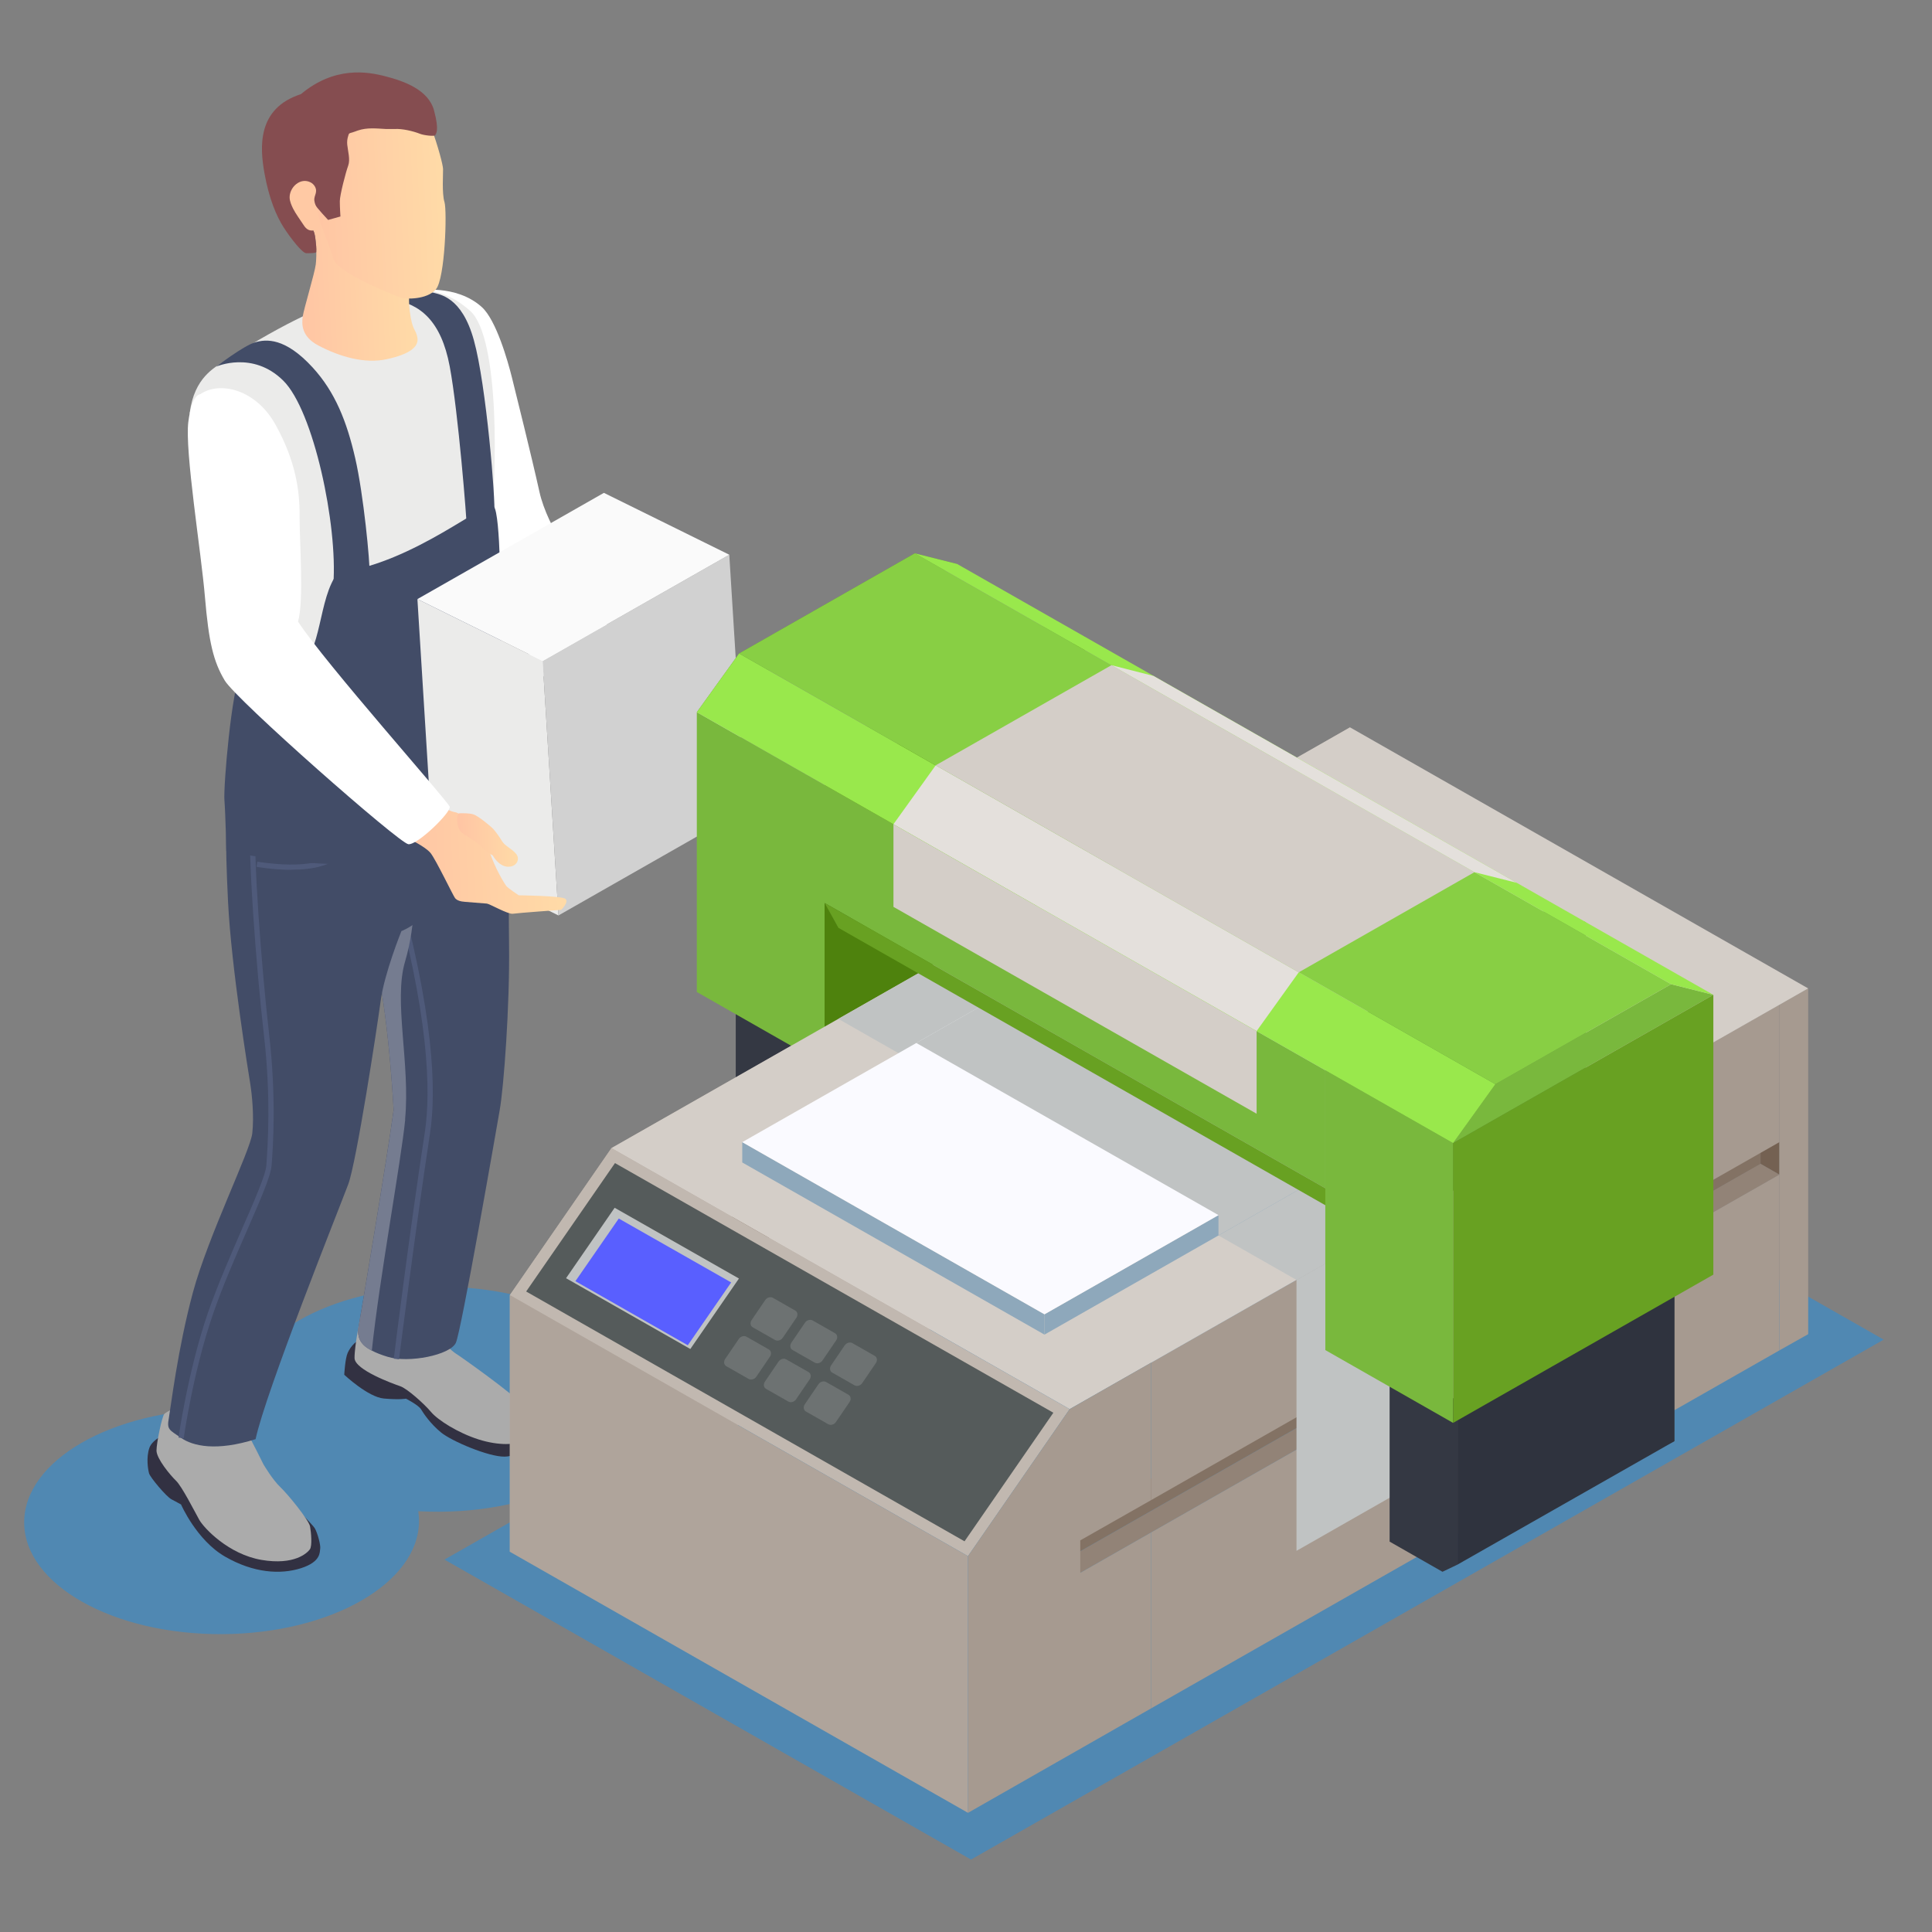<svg width="80" height="80" viewBox="0 0 80 80" fill="none" xmlns="http://www.w3.org/2000/svg">
<rect x="0" y="0" width="80" height="80" fill="#808080" stroke="none"/>
<g clip-path="url(#clip0_3017_1015)">
<path d="M9.201 67.666C13.716 67.642 17.364 65.537 17.35 62.964C17.336 60.392 13.665 58.326 9.15 58.35C4.635 58.374 0.987 60.479 1.001 63.052C1.015 65.624 4.687 67.69 9.201 67.666Z" fill="#5088B2"/>
<path d="M18.2 62.598C22.715 62.574 26.363 60.469 26.349 57.896C26.335 55.324 22.664 53.258 18.149 53.282C13.634 53.306 9.986 55.411 10 57.984C10.014 60.556 13.685 62.622 18.2 62.598Z" fill="#5088B2"/>
<path d="M17.29 12.031C17.29 12.031 18.876 11.753 19.945 12.71C20.548 13.247 21.033 14.968 21.197 15.628C21.361 16.288 22.003 18.862 22.338 20.369C22.672 21.877 24.009 23.604 24.147 23.934C24.291 24.27 27.752 31.024 27.825 31.341C27.897 31.658 25.93 32.855 25.661 32.629C25.399 32.408 22.292 27.66 21.787 26.91C21.282 26.159 19.67 23.61 19.545 23.365C19.421 23.119 18.273 15.317 18.273 15.317L17.277 12.018L17.29 12.031Z" fill="white"/>
<path d="M15.146 55.387C14.76 55.445 14.511 55.768 14.399 56.014C14.288 56.26 14.255 56.926 14.255 56.926C14.255 56.926 15.238 57.851 15.894 57.91C16.549 57.968 16.811 57.916 16.811 57.916C16.811 57.916 17.329 58.181 17.434 58.356C17.539 58.531 17.821 58.951 18.26 59.313C18.7 59.676 20.24 60.329 20.895 60.316C21.551 60.303 21.971 59.773 22.017 59.611C22.056 59.456 22.174 59.068 21.964 58.608C21.748 58.149 20.469 57.353 20.469 57.353L15.146 55.374V55.387Z" fill="#323142"/>
<path d="M6.979 59.326C6.979 59.326 6.323 59.559 6.185 59.954C6.048 60.355 6.126 60.84 6.172 61.008C6.218 61.177 6.887 61.972 7.097 62.082C7.306 62.192 7.496 62.296 7.496 62.296C7.496 62.296 8.139 63.777 9.319 64.456C10.499 65.136 11.613 65.207 12.465 64.935C13.311 64.663 13.232 64.256 13.259 64.126C13.285 63.997 13.154 63.486 13.036 63.285C12.918 63.085 11.705 61.882 11.443 61.714C11.181 61.545 8.119 60.142 8.119 60.142L6.979 59.326Z" fill="#323142"/>
<path d="M18.084 55.328C18.195 55.458 18.733 55.969 18.89 56.059C19.047 56.15 21.348 57.787 21.538 58.097C21.735 58.414 21.892 58.751 21.82 59.055C21.748 59.359 21.768 59.475 21.578 59.65C21.394 59.825 20.68 59.876 19.821 59.605C18.962 59.333 18.129 58.802 17.848 58.466C17.566 58.13 16.851 57.489 16.569 57.399C16.287 57.302 14.688 56.726 14.681 56.234C14.675 55.743 14.924 54.501 14.924 54.501L18.084 55.328Z" fill="#ABABAB"/>
<path d="M20.693 45.961C20.535 46.867 19.106 55.089 18.877 55.6C18.647 56.111 16.917 56.454 16.051 56.182C15.796 56.105 15.579 56.021 15.396 55.924C14.963 55.704 14.76 55.413 14.852 54.908C14.983 54.184 16.025 47.992 16.3 45.955C16.097 42.507 15.71 40.068 15.376 39.169C15.284 38.916 15.225 38.438 15.193 37.868C15.114 36.387 15.212 34.291 15.448 33.877C15.763 33.308 17.769 33.062 17.769 33.062L20.765 32.667C21.158 34.265 21.04 36.581 21.079 39.123C21.112 41.666 20.857 45.049 20.693 45.955V45.961Z" fill="#424C67"/>
<path d="M16.523 56.286L16.307 56.26C16.307 56.208 16.969 50.943 17.592 46.88C17.841 45.224 17.795 42.028 16.117 36.187C16.045 35.928 16.038 35.902 16.038 35.882H16.254C16.254 35.882 16.287 35.999 16.326 36.128C18.011 42.009 18.064 45.237 17.808 46.912C17.192 50.975 16.53 56.234 16.523 56.286Z" fill="#4F5A7A"/>
<g style="mix-blend-mode:multiply">
<path d="M16.779 46.356C16.609 48.083 15.71 52.941 15.396 55.93C14.963 55.71 14.76 55.419 14.852 54.914C14.983 54.19 16.025 47.999 16.3 45.961C16.097 42.513 15.71 40.074 15.376 39.175C15.284 38.923 15.225 38.444 15.193 37.875C16.169 37.118 17.159 36.465 17.159 36.465C17.159 36.465 17.258 38.179 16.773 39.816C16.287 41.446 16.995 44.053 16.773 46.356H16.779Z" fill="#757C90"/>
</g>
<path d="M10.315 59.495C10.355 59.514 10.912 60.64 10.912 60.64C10.912 60.64 11.279 61.267 11.607 61.578C11.935 61.888 12.793 62.949 12.839 63.208C12.885 63.467 12.931 64.004 12.833 64.152C12.728 64.301 12.197 64.825 10.827 64.592C9.463 64.359 8.447 63.279 8.25 62.93C8.054 62.58 7.536 61.552 7.287 61.312C7.038 61.073 6.487 60.4 6.48 60.07C6.48 59.734 6.71 58.654 6.802 58.55C6.893 58.453 7.497 58.162 7.497 58.162L10.315 59.488V59.495Z" fill="#ABABAB"/>
<path d="M17.769 32.538C17.769 32.538 18.28 35.598 18.077 36.846C17.874 38.088 16.622 38.554 16.622 38.554C16.622 38.554 15.914 40.301 15.763 41.439C15.612 42.571 14.76 48.128 14.419 49.041C14.078 49.953 10.991 57.657 10.584 59.592C8.952 60.109 7.982 59.876 7.497 59.54C7.011 59.203 6.9 59.203 6.992 58.718C7.077 58.233 7.359 55.852 7.988 53.517C8.618 51.182 10.368 47.65 10.447 46.925C10.525 46.207 10.433 45.314 10.361 44.868C10.289 44.422 9.575 40.042 9.443 37.344C9.312 34.647 9.319 33.586 9.719 32.784C10.119 31.982 17.769 32.538 17.769 32.538Z" fill="#424C67"/>
<path d="M7.608 59.553L7.392 59.527C7.392 59.527 7.785 56.745 8.617 54.339C9.011 53.207 9.548 51.977 10.02 50.891C10.545 49.688 11.004 48.646 11.03 48.245C11.082 47.488 11.233 45.476 10.925 42.824C10.61 40.107 10.237 35.061 10.387 34.213L10.604 34.252C10.453 35.067 10.833 40.158 11.141 42.798C11.449 45.47 11.305 47.501 11.246 48.258C11.213 48.698 10.774 49.7 10.217 50.975C9.745 52.055 9.207 53.284 8.821 54.41C7.995 56.797 7.608 59.533 7.608 59.559V59.553Z" fill="#4F5A7A"/>
<path d="M12.078 36.018C11.646 36.018 11.161 35.98 10.623 35.895L10.656 35.682C12.714 35.992 13.599 35.63 13.979 35.274C14.333 34.944 14.307 34.576 14.301 34.569L14.517 34.55C14.517 34.55 14.556 35.029 14.124 35.43C13.704 35.818 13.022 36.012 12.072 36.012L12.078 36.018Z" fill="#4F5A7A"/>
<path d="M7.857 17.09C8.047 15.628 8.886 15.22 9.299 14.948C11.174 13.726 13.567 12.458 14.386 12.477C14.838 12.49 15.586 12.212 16.884 12.05C17.979 11.914 18.732 12.225 19.467 12.872C20.738 13.997 20.548 20.04 20.332 21.392C20.116 22.744 20.555 28.022 20.555 28.022C20.555 28.022 20.66 28.844 20.66 29.666C20.66 30.487 21.191 33.068 21.033 33.845C19.572 34.763 17.389 35.52 14.504 35.624C11.62 35.727 9.542 34.97 9.424 34.317C9.306 33.663 9.771 29.394 9.778 28.747C9.784 28.1 7.857 17.09 7.857 17.09Z" fill="#EBEBEA"/>
<path d="M16.261 12.406C17.388 12.581 18.267 13.279 18.621 15.168C18.975 17.051 19.329 21.527 19.329 21.864C19.329 22.2 20.41 21.825 20.469 21.288C20.528 20.751 20.135 15.932 19.624 14.095C19.119 12.257 18.195 12.199 17.9 12.108C17.605 12.018 17.178 12.057 17.146 12.024C17.106 11.992 15.835 12.464 16.254 12.4L16.261 12.406Z" fill="#424C67"/>
<path d="M20.929 33.819C20.929 33.819 20.732 26.023 20.732 25.519C20.732 25.014 20.732 21.314 20.45 20.971C20.162 20.628 17.212 23.294 13.986 23.721C13.154 24.794 13.37 26.981 12.302 27.822C11.233 28.663 10.374 27.13 9.981 27.822C9.588 28.514 9.247 32.564 9.293 33.139C9.339 33.715 9.371 35.236 9.371 35.236C9.371 35.236 12.538 35.928 14.95 35.753C17.363 35.572 20.738 34.608 20.942 33.819H20.929Z" fill="#424C67"/>
<path d="M27.792 31.121C27.976 30.972 28.317 30.914 28.317 30.914L29.241 31.483C29.241 31.483 29.713 32.176 30.132 32.357C30.552 32.538 30.388 32.991 30.388 32.991C30.388 32.991 29.575 33.631 29.28 33.657C28.985 33.683 28.454 33.612 28.454 33.612L27.563 32.842L27.051 32.396L27.078 31.994L27.792 31.115V31.121Z" fill="url(#paint0_linear_3017_1015)"/>
<path d="M29.038 30.416L29.693 30.338L30.113 30.701C30.113 30.701 30.204 31.108 30.276 31.328C30.349 31.548 30.421 31.535 30.257 31.658C30.086 31.781 29.798 31.6 29.798 31.6L29.536 31.399C29.536 31.399 29.038 31.749 28.69 31.917C28.349 32.085 27.949 31.884 27.884 31.438C27.825 30.992 28.048 30.824 28.166 30.707C28.284 30.591 29.038 30.416 29.038 30.416Z" fill="url(#paint1_linear_3017_1015)"/>
<path d="M17.179 11.009C17.067 11.585 16.857 12.05 16.969 12.898C17.08 13.739 17.218 13.603 17.284 13.985C17.349 14.366 16.949 14.67 16.025 14.871C15.101 15.078 14.058 14.767 13.186 14.308C12.472 13.933 12.492 13.415 12.537 13.098C12.583 12.781 13.029 11.319 13.075 10.95C13.121 10.575 13.108 9.799 12.963 9.521C12.819 9.243 12.052 6.849 12.124 6.28C12.197 5.717 14.681 5.711 14.681 5.711L17.185 11.009H17.179Z" fill="url(#paint2_linear_3017_1015)"/>
<path d="M16.477 4.307C16.903 4.307 17.546 4.417 17.847 5.251C18.149 6.086 18.339 6.817 18.346 6.998C18.352 7.179 18.293 8.014 18.405 8.369C18.516 8.725 18.431 11.533 18.051 11.979C17.67 12.425 16.785 12.38 16.635 12.335C16.49 12.296 13.973 11.313 13.809 10.73C13.639 10.155 12.99 8.615 12.905 8.007C12.819 7.399 12.806 5.419 13.449 4.805C14.091 4.19 14.793 3.912 14.793 3.912L16.477 4.294V4.307Z" fill="url(#paint3_linear_3017_1015)"/>
<path d="M12.386 7.871C11.987 7.871 12.229 8.195 12.38 8.356C12.485 8.473 12.524 8.628 12.59 8.77C12.721 9.055 12.813 9.256 12.97 9.54C13.042 9.67 13.049 9.805 13.068 9.961C13.081 10.11 13.114 10.284 13.095 10.433C13.095 10.485 12.839 10.485 12.681 10.485C12.524 10.485 12.052 9.89 11.751 9.424C11.449 8.958 11.141 8.233 10.951 7.173C10.761 6.112 10.63 4.488 12.459 3.899C13.855 2.735 15.205 2.961 15.966 3.162C16.726 3.356 17.742 3.718 17.972 4.572C18.201 5.419 18.05 5.542 18.018 5.601C17.985 5.652 17.559 5.607 17.395 5.542C17.1 5.426 16.654 5.322 16.339 5.342C16.221 5.342 16.103 5.342 15.985 5.342C15.592 5.322 15.205 5.271 14.812 5.406C14.733 5.432 14.661 5.465 14.589 5.484C14.464 5.523 14.451 5.504 14.419 5.626C14.379 5.749 14.366 5.866 14.379 5.995C14.405 6.254 14.51 6.603 14.419 6.856C14.32 7.121 14.071 8.078 14.071 8.331C14.071 8.583 14.097 8.964 14.097 8.964L13.586 9.107C13.586 9.107 13.127 8.622 13.003 8.421C12.872 8.214 12.688 7.891 12.4 7.891L12.386 7.871Z" fill="#854D50"/>
<path d="M17.284 24.807L17.939 35.345L23.125 37.907L22.469 27.369L17.284 24.807Z" fill="#EBEBEA"/>
<path d="M22.469 27.369L23.125 37.907L30.854 33.502L30.198 22.97L22.469 27.369Z" fill="#D1D1D1"/>
<path d="M17.284 24.807L22.469 27.369L30.198 22.97L25.006 20.408L17.284 24.807Z" fill="#FAFAFA"/>
<path d="M18.339 33.437C18.339 33.437 18.66 33.605 18.87 33.638C19.079 33.664 20.023 34.524 20.266 35.255C20.509 35.986 20.902 36.607 20.968 36.691C21.033 36.775 21.479 37.073 21.479 37.073C21.479 37.073 23.236 37.092 23.406 37.215C23.576 37.338 23.242 37.674 23.242 37.674C23.242 37.674 21.433 37.804 21.236 37.836C21.04 37.868 20.266 37.422 20.161 37.416C20.05 37.409 19.46 37.357 19.263 37.344C19.066 37.331 18.922 37.286 18.843 37.189C18.765 37.092 18.044 35.585 17.827 35.32C17.611 35.054 16.936 34.744 16.818 34.653C16.7 34.563 16.602 33.482 16.602 33.482L18.345 33.45L18.339 33.437Z" fill="url(#paint4_linear_3017_1015)"/>
<path d="M19.06 34.414C19.178 34.569 19.722 34.821 19.912 35.041C20.102 35.261 20.404 35.423 20.404 35.423C20.404 35.423 20.64 35.869 21.02 35.889C21.4 35.908 21.551 35.565 21.367 35.352C21.184 35.132 20.915 35.035 20.791 34.834C20.666 34.627 20.509 34.414 20.41 34.31C20.312 34.207 19.794 33.78 19.604 33.722C19.414 33.663 19.145 33.676 19.02 33.676C18.889 33.676 18.902 34.22 19.06 34.42V34.414Z" fill="url(#paint5_linear_3017_1015)"/>
<path d="M8.309 16.313C9.096 15.783 10.584 16.1 11.41 17.588C12.236 19.076 12.413 20.305 12.406 21.366C12.4 22.42 12.59 24.885 12.341 25.739C13.449 27.447 18.555 33.178 18.621 33.405C18.686 33.631 17.29 34.996 16.91 34.957C16.53 34.919 9.771 28.967 9.306 28.178C8.834 27.389 8.644 26.586 8.486 24.717C8.329 22.847 7.647 18.675 7.798 17.471C7.949 16.262 8.316 16.32 8.316 16.32L8.309 16.313Z" fill="white"/>
<path d="M12.865 7.554C12.996 7.625 13.095 7.768 13.088 7.91C13.088 8.014 13.029 8.111 13.016 8.221C13.003 8.35 13.055 8.473 13.108 8.589C13.16 8.725 13.18 8.835 13.2 8.977C13.226 9.139 13.337 9.437 13.101 9.514C12.846 9.598 12.695 9.521 12.564 9.307C12.419 9.081 12.256 8.874 12.131 8.628C12.066 8.492 12 8.343 11.993 8.188C11.98 7.761 12.433 7.328 12.865 7.554Z" fill="#FFC9A4"/>
<path d="M13.803 24.193C13.986 21.76 12.99 16.999 11.725 15.757C10.459 14.508 8.952 15.181 8.952 15.181C8.952 15.181 10.079 14.321 10.551 14.179C11.023 14.036 11.803 13.972 12.944 15.214C13.881 16.236 14.36 17.458 14.707 18.966C15.055 20.473 15.323 23.281 15.304 23.766C15.284 24.251 13.783 24.646 13.803 24.199V24.193Z" fill="#424C67"/>
<path d="M40.208 77L18.404 64.579L56.196 43.05L78 55.471L40.208 77Z" fill="#5088B2"/>
<path d="M73.68 48.639L72.899 48.193V46.847L73.68 47.294V48.639Z" fill="#746152"/>
<path d="M46.888 61.668L43.944 63.337V64.683L46.888 63.007L72.9 48.193V46.847L46.888 61.668Z" fill="#837264"/>
<path d="M44.731 65.129L43.944 64.683L72.9 48.193L73.68 48.639L44.731 65.129Z" fill="#928377"/>
<path d="M47.668 70.738L73.68 55.917V48.639L47.668 63.454V70.738Z" fill="#A69A90"/>
<path d="M66.521 53.381L57.54 58.498L54.997 57.043L63.971 51.932L66.521 53.381Z" fill="#414848"/>
<path d="M54.997 58.388L57.54 59.844V58.498L54.997 57.043V58.388Z" fill="#414848"/>
<path d="M42.26 37.461L33.279 42.578V50.011L42.26 44.9V37.461Z" fill="#555B5B"/>
<path d="M30.466 40.974L33.279 42.578V50.011L31.089 48.769L30.466 47.76V40.974Z" fill="#343843"/>
<path d="M28.703 45.618L25.32 47.54L21.112 53.627V64.256L28.703 59.934V45.618Z" fill="#B8AEA6"/>
<path d="M56.439 46.097L28.703 59.934V45.618L54.715 30.798L56.439 46.097Z" fill="#B8AEA6"/>
<path d="M57.625 45.418L56.439 46.097L54.715 30.798L55.901 30.118L57.625 45.418Z" fill="#B8AEA6"/>
<path d="M56.439 38.813L25.76 54.326V52.98L54.715 36.484L56.439 38.813Z" fill="#837264"/>
<path d="M44.921 26.366L34.144 32.505V44.092L44.921 37.953V26.366Z" fill="#4E820D"/>
<path d="M39.631 23.352L28.854 29.491L30.604 27.059L37.881 22.912L39.631 23.352Z" fill="#608F3D"/>
<path d="M34.144 32.506L28.854 29.491V41.077L34.144 44.092V32.506Z" fill="#79B83D"/>
<path d="M45.787 42.914L36.806 48.031V46.686L45.787 41.569V42.914Z" fill="#848888"/>
<path d="M74.873 55.245L73.68 55.917V41.601L74.873 40.928V55.245Z" fill="#A69A90"/>
<path d="M45.786 41.569L36.805 46.686L35.042 45.677L44.023 40.566L45.786 41.569Z" fill="#414848"/>
<path d="M35.042 47.022L36.805 48.031V46.686L35.042 45.677V47.022Z" fill="#414848"/>
<path d="M47.668 56.422V62.115L73.68 47.294V41.601L47.668 56.422Z" fill="#A69A90"/>
<path d="M44.292 58.349L25.32 47.54L55.901 30.118L74.873 40.928L44.292 58.349Z" fill="#D4CEC8"/>
<g style="mix-blend-mode:multiply">
<path d="M53.686 53L34.714 42.19L43.695 37.073L62.66 47.883L53.686 53Z" fill="#C0C3C3"/>
</g>
<path d="M44.292 58.349L25.32 47.54L21.112 53.627L40.083 64.437L44.292 58.349Z" fill="#C1B8B0"/>
<path d="M21.787 53.478L25.465 48.161L43.617 58.498L39.939 63.822L21.787 53.478Z" fill="#555B5B"/>
<path d="M32.099 55.49L31.168 54.96C31.07 54.902 31.05 54.772 31.122 54.662L31.686 53.834C31.758 53.724 31.902 53.685 32 53.737L32.931 54.268C33.03 54.326 33.049 54.455 32.977 54.565L32.413 55.393C32.341 55.503 32.197 55.542 32.099 55.49Z" fill="#6D7272"/>
<path d="M33.744 56.428L32.813 55.898C32.715 55.84 32.695 55.71 32.767 55.6L33.331 54.772C33.403 54.662 33.547 54.623 33.646 54.675L34.577 55.206C34.675 55.264 34.695 55.393 34.623 55.503L34.059 56.331C33.987 56.441 33.843 56.48 33.744 56.428Z" fill="#6D7272"/>
<path d="M35.39 57.366L34.459 56.836C34.361 56.778 34.341 56.648 34.413 56.538L34.977 55.71C35.049 55.6 35.193 55.562 35.291 55.613L36.222 56.144C36.321 56.202 36.34 56.331 36.268 56.441L35.704 57.269C35.632 57.379 35.488 57.418 35.39 57.366Z" fill="#6D7272"/>
<path d="M31.004 57.101L30.073 56.571C29.975 56.512 29.955 56.383 30.027 56.273L30.591 55.445C30.663 55.335 30.807 55.296 30.906 55.348L31.837 55.878C31.935 55.937 31.954 56.066 31.882 56.176L31.319 57.004C31.247 57.114 31.102 57.153 31.004 57.101Z" fill="#6D7272"/>
<path d="M32.65 58.039L31.719 57.509C31.62 57.45 31.601 57.321 31.673 57.211L32.236 56.383C32.309 56.273 32.453 56.234 32.551 56.286L33.482 56.816C33.58 56.875 33.6 57.004 33.528 57.114L32.964 57.942C32.892 58.052 32.748 58.091 32.65 58.039Z" fill="#6D7272"/>
<path d="M34.301 58.977L33.37 58.447C33.272 58.388 33.252 58.259 33.325 58.149L33.888 57.321C33.96 57.211 34.105 57.172 34.203 57.224L35.134 57.754C35.232 57.813 35.252 57.942 35.18 58.052L34.616 58.88C34.544 58.99 34.4 59.029 34.301 58.977Z" fill="#6D7272"/>
<g style="mix-blend-mode:multiply">
<path d="M23.439 52.928L25.451 50.011L30.598 52.941L28.585 55.859L23.439 52.928Z" fill="#C0C3C3"/>
</g>
<path d="M23.826 53.051L25.622 50.457L30.276 53.103L28.48 55.704L23.826 53.051Z" fill="#595FFF"/>
<path d="M40.083 75.066L21.112 64.256V53.627L40.083 64.437V75.066Z" fill="#AFA49B"/>
<path d="M43.249 54.423L60.425 44.635V45.476L43.249 55.264V54.423Z" fill="#8EA8BB"/>
<path d="M30.735 47.294L43.25 54.423V55.264L30.735 48.135V47.294Z" fill="#8EA8BB"/>
<path d="M47.917 37.506L60.425 44.635L43.25 54.423L30.735 47.294L47.917 37.506Z" fill="#FAFAFF"/>
<g style="mix-blend-mode:multiply">
<path d="M46.92 38.069L37.94 43.186L50.454 50.315V51.156L59.435 46.039V45.198L46.92 38.069Z" fill="#C0C3C3"/>
</g>
<path d="M44.731 65.129V63.784L47.668 62.115V56.422L44.292 58.349L40.083 64.437V75.066L47.668 70.738V63.454L44.731 65.129Z" fill="#A69A90"/>
<path d="M65.656 38.179L54.879 44.318L56.629 41.879L63.906 37.739L65.656 38.179Z" fill="#608F3D"/>
<path d="M54.879 49.202L65.656 43.063L65.086 44.739L55.449 50.231L54.879 49.202Z" fill="#416D17"/>
<path d="M65.656 43.063L54.879 49.202V44.318L65.656 38.179V43.063Z" fill="#608F3D"/>
<path d="M65.656 38.179L54.879 44.318V55.904L65.656 49.765V38.179Z" fill="#608F3D"/>
<g style="mix-blend-mode:multiply">
<path d="M62.66 47.883L53.685 53V64.217L62.66 59.1V47.883Z" fill="#C0C3C3"/>
</g>
<path d="M69.334 52.89L66.522 51.285V58.718L68.711 59.967L69.334 59.676V52.89Z" fill="#555B5B"/>
<path d="M69.334 52.236L60.353 57.353V64.786L69.334 59.676V52.236Z" fill="#2F333E"/>
<path d="M60.353 58L57.541 56.402V63.835L59.73 65.084L60.353 64.786V58Z" fill="#343843"/>
<path d="M44.921 26.366L34.144 32.506L35.894 30.067L43.171 25.927L44.921 26.366Z" fill="#608F3D"/>
<path d="M34.144 37.39L44.921 31.25L44.351 32.926L34.714 38.418L34.144 37.39Z" fill="#416D17"/>
<path d="M54.879 49.202L34.144 37.39V32.505L54.879 44.318V49.202Z" fill="#79B83D"/>
<path d="M52.034 46.117L36.996 37.551V34.129L52.034 42.694V46.117Z" fill="#D4CEC8"/>
<path d="M54.879 49.202L34.144 37.39L34.714 38.418L55.449 50.231L54.879 49.202Z" fill="#68A122"/>
<path d="M70.946 41.194L60.169 47.333L61.919 44.894L69.196 40.754L70.946 41.194Z" fill="#79B83D"/>
<path d="M54.879 44.318L60.169 47.333V58.919L54.879 55.904V44.318Z" fill="#79B83D"/>
<path d="M70.946 41.194L60.169 47.333V58.919L70.946 52.78V41.194Z" fill="#68A122"/>
<path d="M60.169 47.333L28.854 29.491L30.604 27.059L61.92 44.894L60.169 47.333Z" fill="#99E84C"/>
<path d="M69.196 40.754L37.88 22.912L30.604 27.059L61.919 44.894L69.196 40.754Z" fill="#88CF44"/>
<path d="M69.196 40.754L37.88 22.912L39.631 23.352L70.946 41.194L69.196 40.754Z" fill="#99E84C"/>
<path d="M52.034 42.694L36.996 34.129L38.746 31.69L53.778 40.262L52.034 42.694Z" fill="#E4E0DC"/>
<path d="M61.054 36.115L46.023 27.544L38.746 31.69L53.778 40.262L61.054 36.115Z" fill="#D4CEC8"/>
<path d="M61.054 36.115L46.023 27.544L47.766 27.99L62.804 36.555L61.054 36.115Z" fill="#E4E0DC"/>
</g>
<defs>
<linearGradient id="paint0_linear_3017_1015" x1="29.944" y1="31.852" x2="27.313" y2="33.111" gradientUnits="userSpaceOnUse">
<stop stop-color="#FFDBA7"/>
<stop offset="1" stop-color="#FFC5A4"/>
</linearGradient>
<linearGradient id="paint1_linear_3017_1015" x1="29.848" y1="31.017" x2="27.611" y2="31.78" gradientUnits="userSpaceOnUse">
<stop stop-color="#FFDBA7"/>
<stop offset="1" stop-color="#FFC5A4"/>
</linearGradient>
<linearGradient id="paint2_linear_3017_1015" x1="17.213" y1="10.512" x2="12.36" y2="10.72" gradientUnits="userSpaceOnUse">
<stop stop-color="#FFDBA7"/>
<stop offset="1" stop-color="#FFC5A4"/>
</linearGradient>
<linearGradient id="paint3_linear_3017_1015" x1="18.484" y1="8.317" x2="12.963" y2="8.552" gradientUnits="userSpaceOnUse">
<stop stop-color="#FFDBA7"/>
<stop offset="1" stop-color="#FFC5A4"/>
</linearGradient>
<linearGradient id="paint4_linear_3017_1015" x1="23.446" y1="35.739" x2="16.759" y2="36.024" gradientUnits="userSpaceOnUse">
<stop stop-color="#FFDBA7"/>
<stop offset="1" stop-color="#FFC5A4"/>
</linearGradient>
<linearGradient id="paint5_linear_3017_1015" x1="21.485" y1="34.998" x2="19.042" y2="35.102" gradientUnits="userSpaceOnUse">
<stop stop-color="#FFDBA7"/>
<stop offset="1" stop-color="#FFC5A4"/>
</linearGradient>
<clipPath id="clip0_3017_1015">
<rect width="77" height="74" fill="white" transform="translate(1 3)"/>
</clipPath>
</defs>
</svg>
